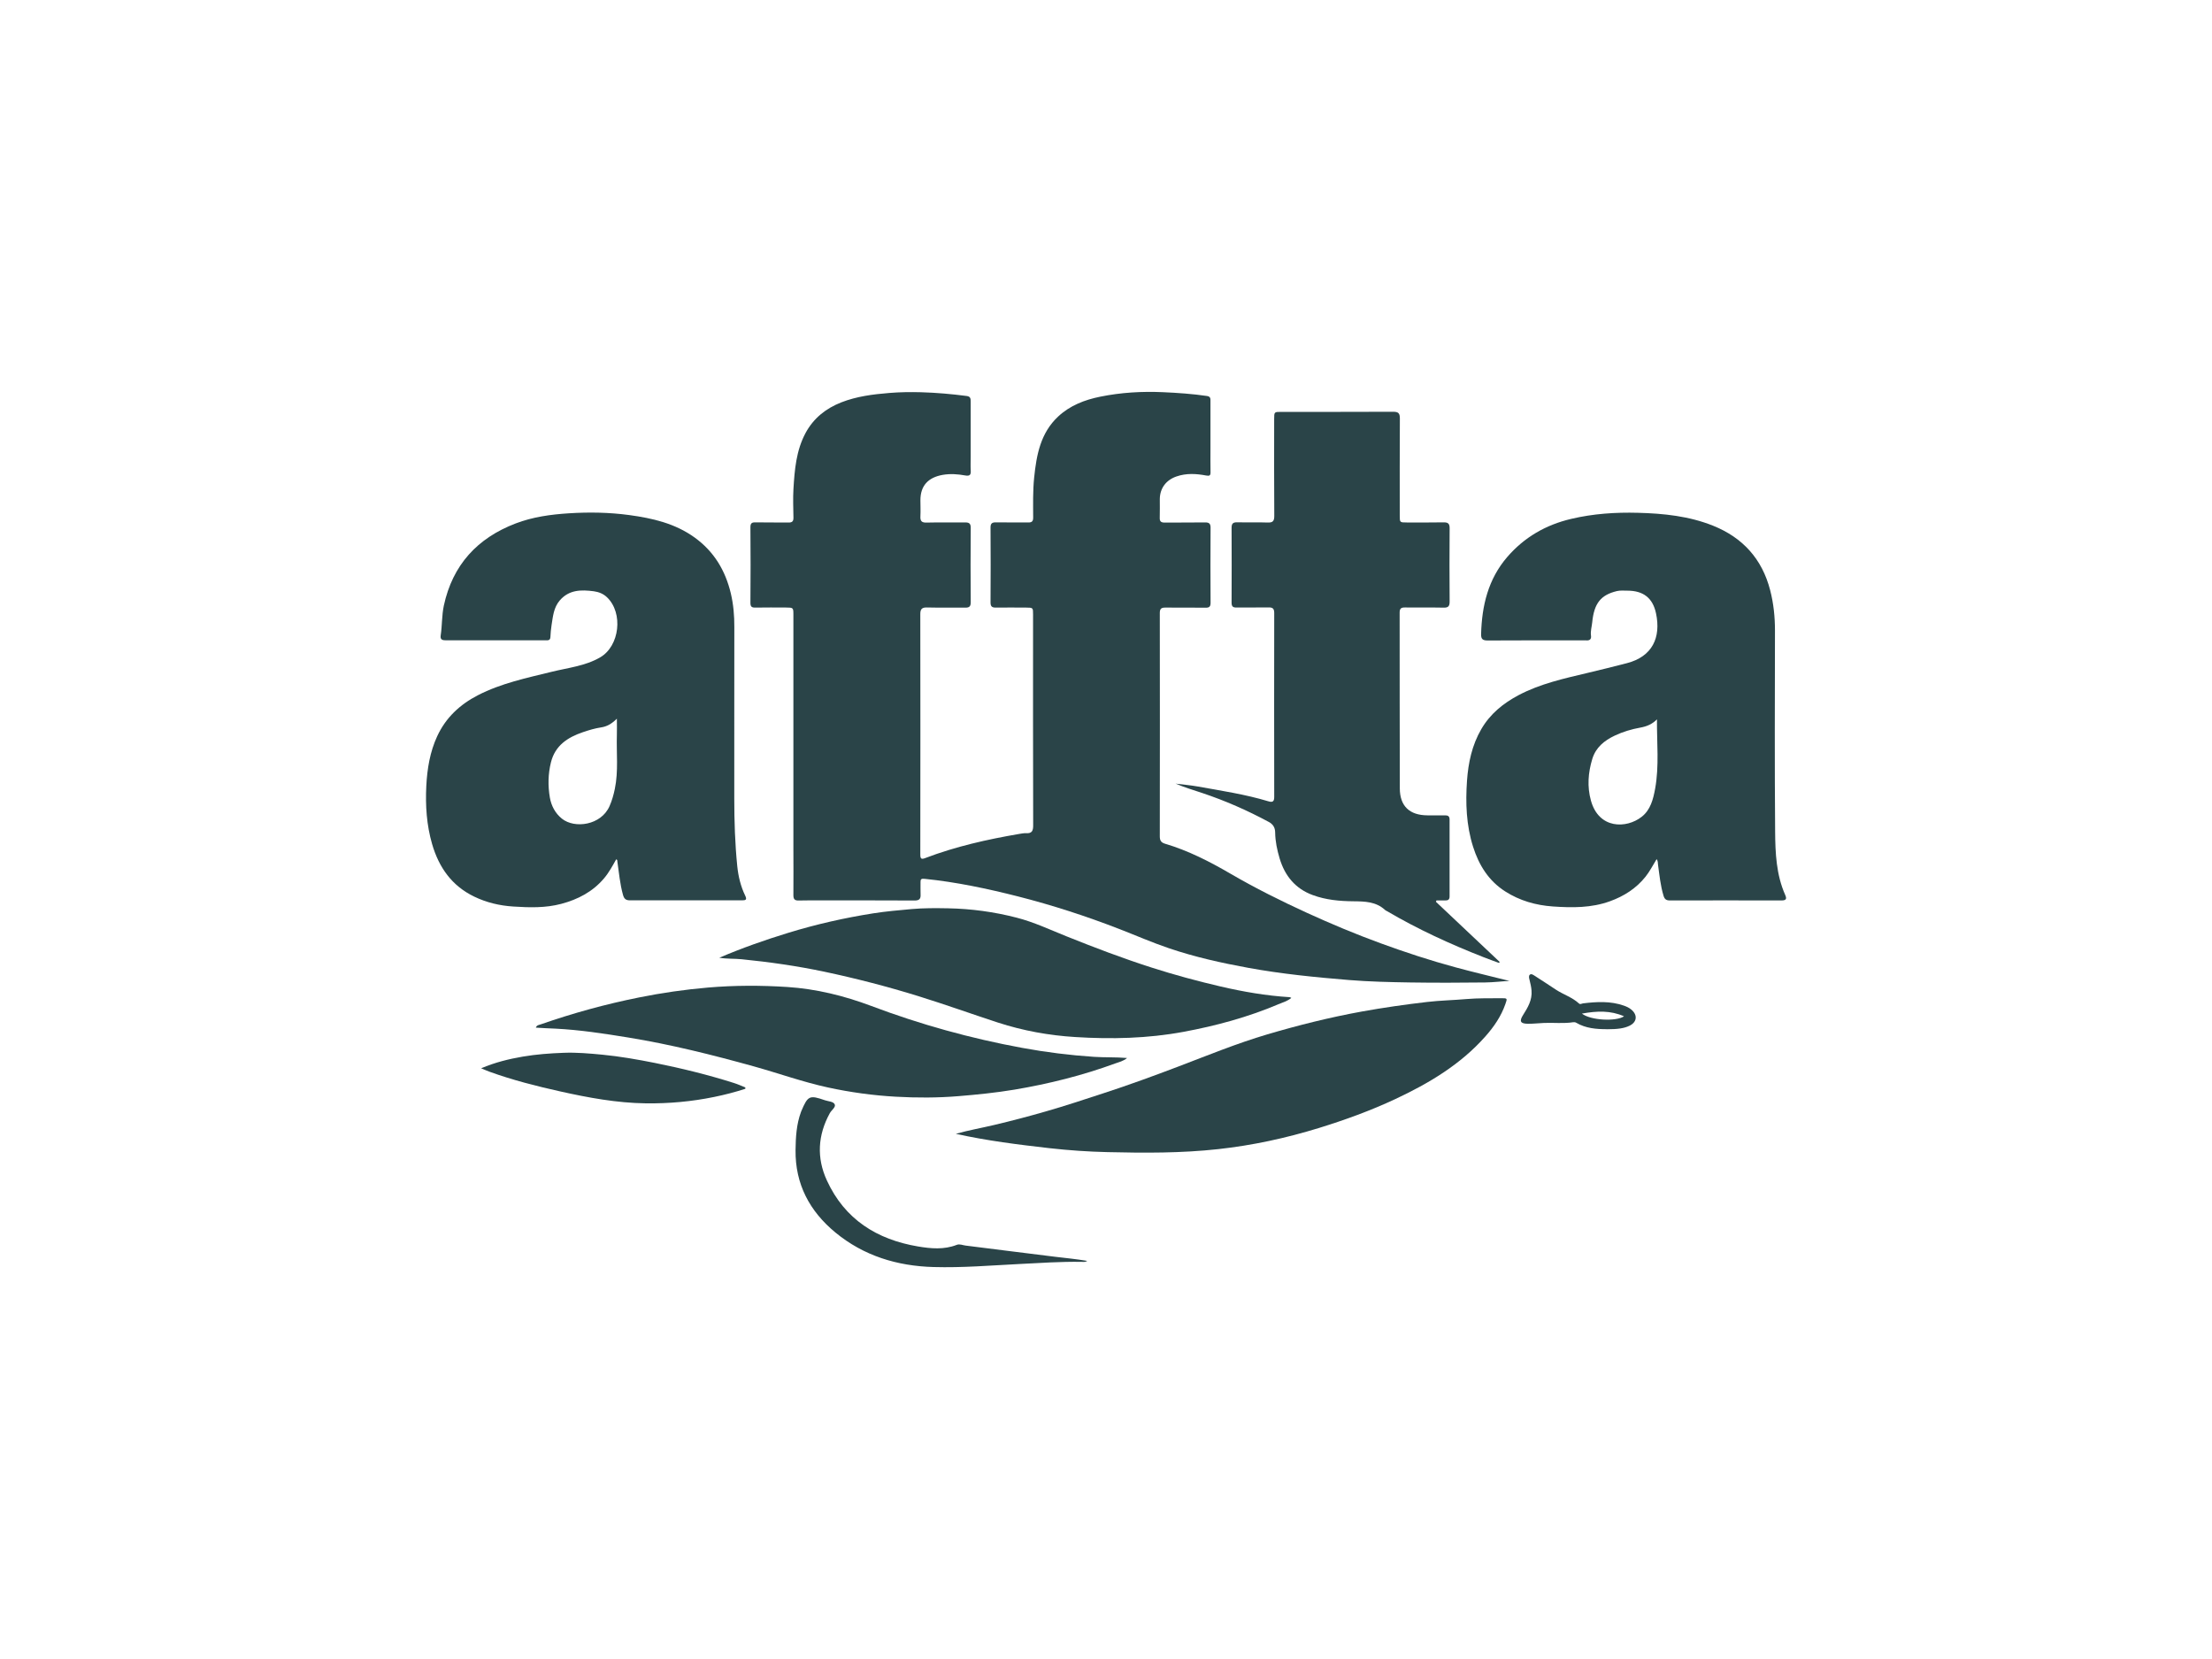 <?xml version="1.0" encoding="UTF-8"?>
<svg id="Layer_2" data-name="Layer 2" xmlns="http://www.w3.org/2000/svg" viewBox="0 0 400 300">
  <defs>
    <style>
      .cls-1 {
        fill: none;
      }

      .cls-1, .cls-2 {
        stroke-width: 0px;
      }

      .cls-2 {
        fill: #2a4448;
      }
    </style>
  </defs>
  <g id="Layer_5" data-name="Layer 5">
    <g>
      <rect class="cls-1" width="400" height="300"/>
      <g>
        <path class="cls-2" d="M273.04,177.38c-1.49.07-2.98.26-4.47.28-4.51.05-9.02.07-13.53,0-3.7-.06-7.4-.14-11.09-.44-6.09-.5-12.17-1.1-18.2-2.2-4.87-.89-9.69-1.96-14.37-3.55-3.05-1.03-6.01-2.33-9.01-3.49-5.98-2.32-12.08-4.3-18.29-5.88-5.56-1.41-11.16-2.6-16.89-3.18-.59-.06-.75.06-.73.61.02.74-.03,1.47.01,2.21.05.82-.25,1.11-1.1,1.1-5.41-.03-10.82-.02-16.22-.02-1.57,0-3.14-.03-4.7.02-.78.03-.99-.28-.98-1.01.03-2.78,0-5.57,0-8.35,0-14.08,0-28.16,0-42.24,0-1.37,0-1.37-1.36-1.38-1.82,0-3.65-.03-5.47.01-.68.02-.95-.13-.94-.89.04-4.54.04-9.09,0-13.63,0-.75.26-.91.94-.89,1.98.04,3.97,0,5.95.03.67.01.9-.23.89-.89-.03-1.73-.1-3.46,0-5.18.21-3.47.49-6.94,2.18-10.1,1.45-2.7,3.68-4.46,6.47-5.56,2.79-1.09,5.72-1.46,8.69-1.7,1.92-.16,3.83-.18,5.74-.13,2.77.08,5.53.32,8.27.68.68.09.7.5.7,1.01,0,3.36,0,6.72,0,10.08,0,.8-.04,1.6.01,2.4.05.76-.17,1.02-.98.88-1.34-.24-2.68-.35-4.08-.11-2.63.46-4.04,1.95-4.04,4.59,0,.96.05,1.92,0,2.88-.05.85.2,1.19,1.12,1.16,2.3-.06,4.61,0,6.91-.03.75-.01,1.08.16,1.07,1-.04,4.48-.04,8.96,0,13.44,0,.8-.3.98-1.01.97-2.3-.03-4.61.03-6.91-.03-.93-.02-1.2.31-1.2,1.21.02,14.5.02,28.99,0,43.49,0,.75.2.88.88.62,5.5-2.1,11.22-3.38,17.01-4.37.41-.07.83-.15,1.24-.13,1.06.06,1.29-.43,1.28-1.44-.04-12.7-.02-25.41-.02-38.11,0-1.24,0-1.24-1.28-1.25-1.82,0-3.65-.03-5.47,0-.71.01-.94-.23-.94-.94.03-4.51.03-9.02,0-13.54,0-.72.26-.94.95-.93,1.95.03,3.9,0,5.86.02.65.01.9-.2.9-.87-.01-2.43-.07-4.85.18-7.27.42-4.09,1.15-8.05,4.35-11.03,2.15-2,4.79-3.01,7.61-3.58,3.74-.76,7.53-.98,11.33-.81,2.67.12,5.34.3,7.98.69.67.1.61.54.61.98,0,2.78,0,5.57,0,8.35,0,1.47-.02,2.94.01,4.42.02.63-.17.74-.78.63-1.8-.34-3.59-.45-5.38.17-1.86.64-2.99,2.11-3.01,4.09-.01,1.12.03,2.24-.01,3.36-.03.67.22.89.89.89,2.43-.03,4.86.01,7.3-.03.75-.01,1.01.23,1,.99-.03,4.51-.03,9.02,0,13.54,0,.67-.21.9-.88.89-2.43-.03-4.86,0-7.3-.02-.72,0-1,.19-1,.98.02,13.47.02,26.94,0,40.41,0,.73.24,1.1.94,1.31,4.19,1.24,8.04,3.21,11.8,5.4,4.5,2.62,9.15,4.94,13.89,7.11,4.36,1.99,8.77,3.84,13.26,5.48,4.46,1.63,8.98,3.12,13.57,4.36,3.25.88,6.53,1.65,9.83,2.48Z"/>
        <path class="cls-2" d="M299.56,155.38c-.67,1.08-1.22,2.18-1.99,3.15-1.71,2.14-3.91,3.53-6.45,4.45-3.35,1.21-6.79,1.18-10.29.94-3.13-.22-6.02-1.05-8.65-2.73-2.99-1.91-4.75-4.75-5.8-8.07-1.24-3.9-1.38-7.92-1.1-11.94.23-3.25.9-6.43,2.58-9.32,1.61-2.78,3.97-4.68,6.76-6.16,3.92-2.07,8.19-3,12.44-4.01,2.38-.57,4.77-1.15,7.14-1.77,4.59-1.19,6.19-4.62,5.26-9.01-.59-2.79-2.31-4.1-5.18-4.1-.64,0-1.28-.07-1.91.08-2.9.7-4.11,2.2-4.45,5.67-.08.79-.33,1.57-.22,2.37.1.69-.26.93-.9.87-.1,0-.19,0-.29,0-5.82,0-11.65-.02-17.47.02-.9,0-1.24-.22-1.21-1.17.14-5.14,1.28-9.93,4.73-13.93,3.08-3.56,6.95-5.81,11.56-6.89,3.98-.94,8.01-1.21,12.07-1.1,4.64.12,9.25.59,13.6,2.34,5.35,2.15,8.85,6,10.31,11.65.62,2.4.87,4.82.87,7.29-.02,12.13-.07,24.26.03,36.38.03,3.87.2,7.79,1.82,11.44.33.74.16,1-.69,1-6.72-.02-13.44-.01-20.16,0-.65,0-.96-.21-1.15-.85-.56-1.84-.74-3.75-1-5.64-.04-.31,0-.63-.24-.97ZM299.63,130.08c-.85.88-1.88,1.29-2.99,1.49-1.61.29-3.16.75-4.64,1.45-1.88.89-3.42,2.12-4.06,4.21-.76,2.49-.95,5.02-.25,7.54,1.43,5.18,6.42,5.09,9.17,2.94,1.61-1.25,2.09-3.19,2.44-5.08.75-4.14.3-8.34.33-12.55Z"/>
        <path class="cls-2" d="M111.42,155.41c-.66,1.17-1.3,2.37-2.18,3.41-2.06,2.44-4.74,3.83-7.76,4.63-2.84.75-5.73.67-8.65.48-2.5-.16-4.86-.72-7.09-1.8-4.04-1.95-6.37-5.27-7.6-9.49-1-3.45-1.23-6.98-1.05-10.53.16-3.1.66-6.16,1.98-9,1.55-3.34,4.1-5.72,7.35-7.39,4.21-2.17,8.8-3.12,13.35-4.24,2.95-.73,6.06-1.04,8.76-2.61,3.53-2.05,4.2-8.02,1.25-10.85-.68-.66-1.52-.98-2.4-1.1-2.27-.3-4.48-.3-6.16,1.66-1.11,1.29-1.23,2.9-1.48,4.46-.12.72-.17,1.45-.21,2.18-.04.64-.5.57-.9.57-2.37,0-4.74,0-7.1,0-3.62,0-7.23,0-10.85,0-.63,0-1.11-.08-.99-.87.27-1.79.19-3.62.57-5.41,1.59-7.36,6.06-12.21,13-14.86,3.09-1.18,6.34-1.62,9.63-1.83,3.65-.23,7.28-.17,10.9.32,4.19.57,8.27,1.5,11.81,4.05,3.52,2.54,5.57,5.97,6.56,10.13.47,2,.64,4.02.63,6.07-.02,10.34,0,20.67-.01,31.01,0,4.09.13,8.17.54,12.23.19,1.85.62,3.65,1.44,5.34.36.75.08.84-.59.84-6.75-.01-13.5-.01-20.25,0-.75,0-1.06-.27-1.26-.98-.56-1.98-.72-4.01-1.02-6.02-.02-.15.03-.33-.21-.42ZM111.55,129.96c-.95.95-1.83,1.42-2.82,1.57-1.14.17-2.24.5-3.32.87-2.74.93-5.02,2.39-5.78,5.45-.53,2.11-.56,4.26-.2,6.36.25,1.47.95,2.84,2.18,3.83,2.3,1.85,7.1,1.21,8.62-2.28.44-1,.73-2.04.95-3.1.67-3.23.27-6.49.37-9.74.03-.88,0-1.77,0-2.96Z"/>
        <path class="cls-2" d="M259.67,163.08c3.84,3.62,7.68,7.25,11.52,10.87-.04.06-.08.12-.12.18-.94-.35-1.89-.68-2.82-1.05-6.02-2.36-11.88-5.05-17.46-8.33-.11-.06-.24-.11-.33-.2-1.64-1.52-3.66-1.55-5.73-1.57-2.49-.02-4.98-.25-7.34-1.12-3.14-1.15-5.04-3.46-5.99-6.62-.46-1.54-.79-3.09-.81-4.7-.01-.89-.38-1.49-1.16-1.91-3.86-2.08-7.87-3.84-12.03-5.23-1.6-.53-3.22-1.02-4.81-1.69,1.35.17,2.7.28,4.04.52,4.27.77,8.56,1.41,12.73,2.67.82.25,1.07,0,1.06-.84-.02-11.07-.02-22.14,0-33.21,0-.83-.3-1.03-1.07-1.01-1.92.04-3.84-.01-5.76.02-.68.01-.88-.23-.88-.89.02-4.51.02-9.02,0-13.53,0-.76.25-1,1-.99,1.82.04,3.65-.03,5.47.04.95.04,1.26-.22,1.25-1.22-.05-5.82-.02-11.65-.02-17.47,0-1.32,0-1.32,1.29-1.32,6.75,0,13.5.01,20.25-.02.93,0,1.19.28,1.19,1.2-.04,5.86-.02,11.71-.02,17.57,0,1.24,0,1.25,1.28,1.25,2.21,0,4.42.02,6.62-.02.8-.02,1.13.2,1.12,1.07-.04,4.42-.03,8.83,0,13.25,0,.83-.23,1.12-1.09,1.1-2.33-.05-4.67,0-7.01-.03-.71-.01-.94.23-.94.94.02,10.59-.01,21.18.03,31.77.01,3.22,1.77,4.86,4.99,4.88,1.06,0,2.11.02,3.17,0,.54-.01.84.15.84.75,0,4.64,0,9.28,0,13.92,0,.55-.27.73-.77.72-.54-.01-1.08,0-1.61,0-.03.09-.06.18-.09.27Z"/>
        <path class="cls-2" d="M172.84,205.03c2.32-.65,4.66-1.06,6.98-1.61,3.13-.74,6.24-1.56,9.33-2.45,3.49-1,6.94-2.15,10.4-3.28,4.55-1.48,9.04-3.12,13.51-4.82,5.33-2.03,10.62-4.2,16.1-5.82,5.62-1.66,11.3-3.08,17.08-4.13,3.92-.71,7.85-1.27,11.8-1.73,2.37-.28,4.77-.32,7.15-.53,2.11-.18,4.21-.13,6.32-.15,1.08,0,1.08,0,.71,1.06-.77,2.21-2.07,4.1-3.6,5.83-4.51,5.1-10.21,8.49-16.29,11.34-4.48,2.1-9.12,3.78-13.84,5.24-5.95,1.83-12,3.14-18.2,3.82-6.66.73-13.33.7-20,.54-3.49-.08-6.99-.32-10.48-.71-5.68-.65-11.36-1.35-16.96-2.6Z"/>
        <path class="cls-2" d="M233.51,180.45c-.72.61-1.57.82-2.34,1.15-5.52,2.34-11.28,3.9-17.16,4.99-6.48,1.2-13.03,1.35-19.57.94-4.74-.29-9.44-1.14-13.99-2.62-4.79-1.57-9.54-3.27-14.36-4.77-5.61-1.74-11.3-3.21-17.05-4.43-4.94-1.04-9.92-1.75-14.94-2.25-1.31-.13-2.64-.04-4.03-.27,4.11-1.76,8.25-3.21,12.46-4.5,5.04-1.55,10.18-2.71,15.38-3.53,2.29-.36,4.62-.56,6.93-.77,2.21-.2,4.41-.18,6.61-.14,4.19.08,8.31.64,12.38,1.69,3.12.8,6,2.16,8.96,3.35,5.1,2.05,10.23,4,15.47,5.68,4.11,1.32,8.27,2.44,12.47,3.42,4.1.95,8.25,1.67,12.47,1.93.08,0,.16.06.31.13Z"/>
        <path class="cls-2" d="M96.9,185.83c.16-.47.56-.48.87-.59,5.82-2.03,11.75-3.66,17.79-4.87,4.12-.83,8.28-1.43,12.47-1.79,4.79-.41,9.59-.41,14.36-.1,5.2.34,10.24,1.58,15.14,3.42,8.88,3.35,17.99,5.88,27.32,7.59,4.29.79,8.62,1.33,12.98,1.62,1.91.13,3.82.03,5.98.21-.72.59-1.44.73-2.07.96-5.94,2.18-12.05,3.71-18.29,4.76-3.36.56-6.75.9-10.14,1.18-3.77.31-7.54.31-11.3.1-4.12-.23-8.22-.79-12.28-1.67-4.56-.99-8.94-2.57-13.43-3.82-7.49-2.08-15.03-3.97-22.72-5.22-4.37-.71-8.73-1.38-13.16-1.6-1.16-.06-2.33-.09-3.53-.18Z"/>
        <path class="cls-2" d="M134.77,196.89c-1.84.6-3.71,1.08-5.61,1.47-4.08.84-8.21,1.21-12.36,1.16-5.26-.07-10.4-1.02-15.51-2.16-4.3-.96-8.57-2.04-12.72-3.54-.47-.17-.92-.37-1.57-.64,2.56-1.08,5.02-1.68,7.53-2.11,2.46-.42,4.94-.6,7.42-.69,2.32-.09,4.65.12,6.97.34,3.21.31,6.38.87,9.54,1.5,4.82.97,9.6,2.14,14.29,3.63.69.22,1.35.52,2.03.79,0,.08,0,.16,0,.25Z"/>
        <path class="cls-2" d="M196.6,228.01c-.41.27-.76.17-1.1.17-3.71-.05-7.41.2-11.1.39-5.2.26-10.39.7-15.59.55-6.56-.18-12.62-2.02-17.75-6.25-4.65-3.84-7.27-8.73-7.2-14.9.03-2.34.16-4.66.98-6.88.02-.06.05-.12.07-.18,1.18-2.78,1.47-2.92,4.26-1.95.63.22,1.55.21,1.78.76.21.5-.59,1.02-.89,1.57-2.18,3.97-2.42,8.07-.54,12.16,3.23,7.05,9.05,10.7,16.49,11.95,2.31.39,4.7.61,7-.29.53-.21,1.07.07,1.61.13,5.38.66,10.75,1.37,16.14,2.02,1.92.23,3.85.41,5.85.75Z"/>
        <path class="cls-2" d="M290.59,186.11c-1.93,0-3.83-.15-5.55-1.16-.17-.1-.34-.13-.55-.1-1.75.27-3.51.06-5.26.13-.99.04-1.97.16-2.96.15-1.33-.02-1.57-.45-.86-1.57.86-1.36,1.68-2.72,1.54-4.43-.05-.67-.21-1.32-.37-1.97-.08-.31-.18-.7.07-.91.28-.22.62.05.88.21,1.29.82,2.56,1.67,3.84,2.51,1.36.89,2.95,1.37,4.17,2.5.23.21.48,0,.73-.03,2.48-.3,4.96-.44,7.38.41.48.17.95.38,1.35.72,1.18.99,1.02,2.29-.38,2.94-.94.44-2.06.61-4.03.61ZM286.06,183.29c1.54,1.23,6.16,1.47,7.62.49-2.46-1.08-4.89-.98-7.62-.49Z"/>
      </g>
    </g>
  </g>
</svg>
